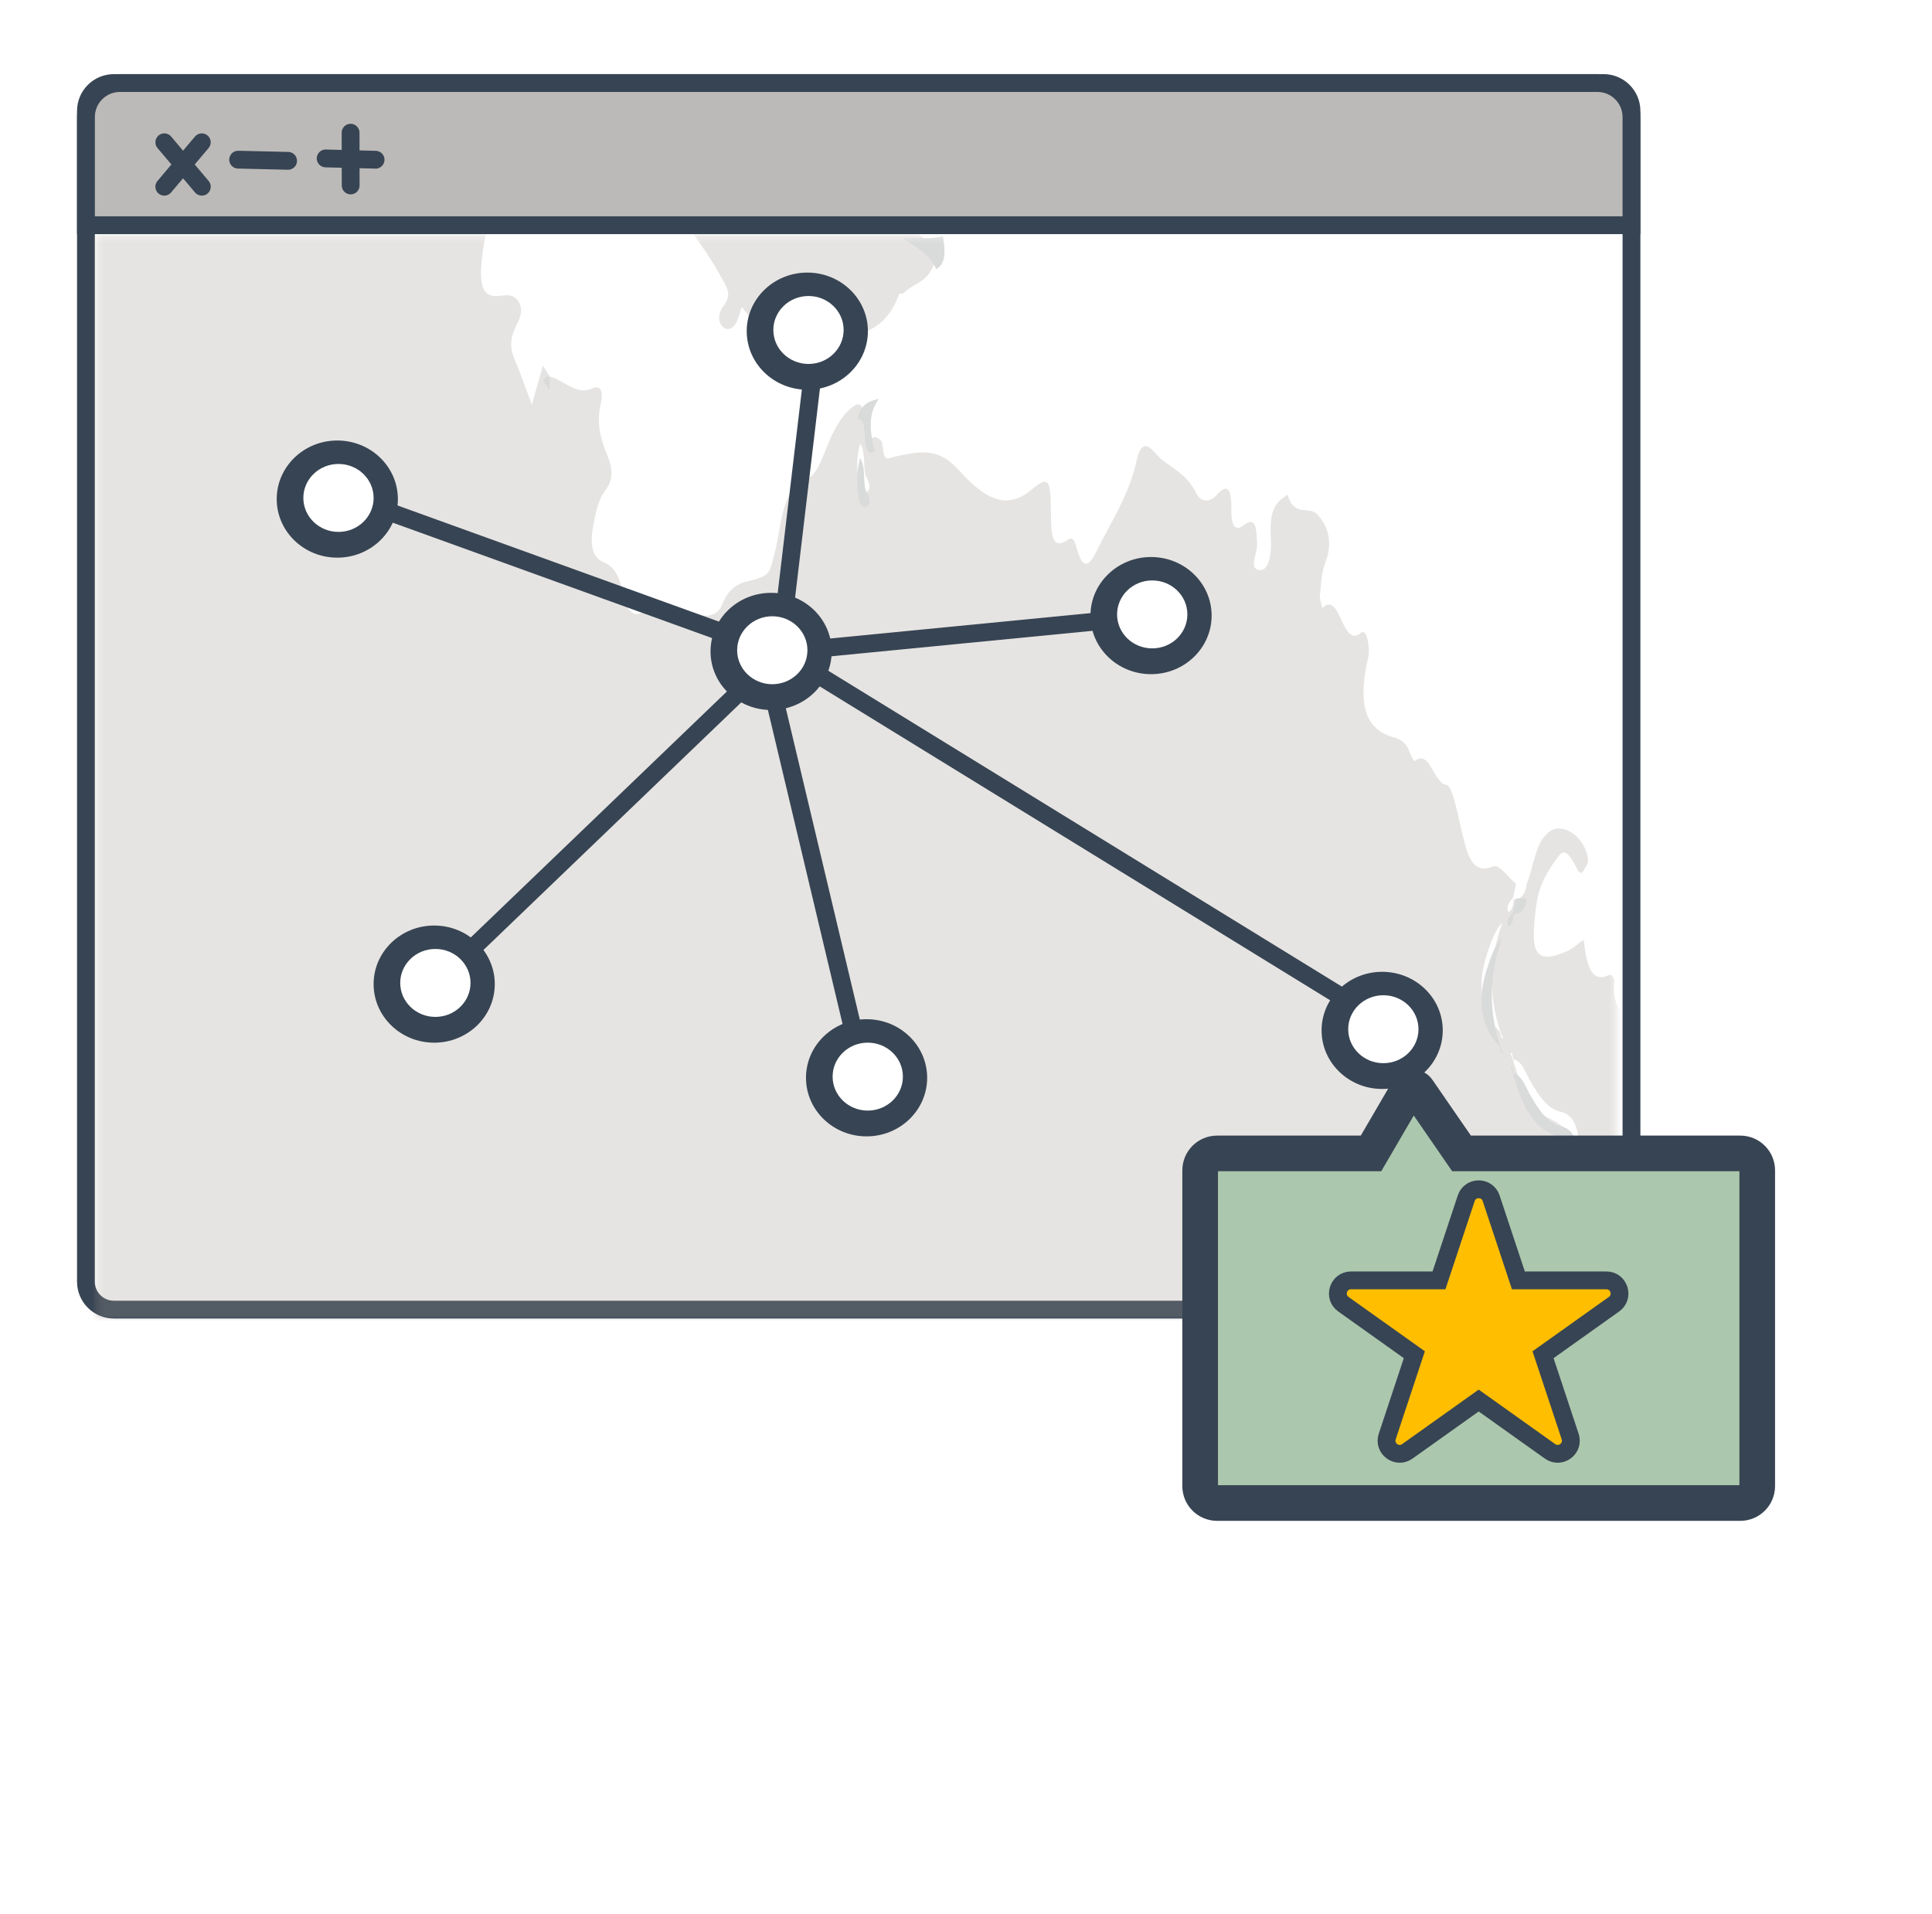 <svg width="326" height="323" viewBox="0 0 326 323" fill="none" xmlns="http://www.w3.org/2000/svg">
<!-- <ellipse cx="219.5" cy="217.5" rx="106.5" ry="105.5" fill="#FFBE00" fill-opacity="0.75"/> -->
<g filter="url(#filter0_d_573_892)">
<path d="M14.503 14.21C14.503 11.611 16.611 9.503 19.21 9.503H270.584C273.183 9.503 275.291 11.611 275.291 14.21V211.79C275.291 214.389 273.183 216.497 270.584 216.497H19.21C16.611 216.497 14.503 214.389 14.503 211.79V14.21Z" stroke="#374453" stroke-width="3.007"/>
<mask id="mask0_573_892" style="mask-type:luminance" maskUnits="userSpaceOnUse" x="16" y="35" width="257" height="183">
<path d="M272.693 35.258H16.286V218H272.693V35.258Z" fill="white"/>
</mask>
<g mask="url(#mask0_573_892)">
<g opacity="0.53">
<path d="M131.388 -179.116C129.67 -175.367 129.878 -172.308 131.892 -171.55C132.26 -171.185 132.835 -170.955 132.955 -170.427C133.754 -166.948 132.779 -165.811 129.542 -166.38C127.496 -167.503 125.521 -168.288 123.563 -165.69C122.484 -164.241 121.677 -165.135 121.381 -167.327C121.237 -168.397 121.109 -169.466 121.013 -170.535C120.845 -172.47 120.661 -174.46 119.103 -174.122C117.672 -173.81 118.264 -171.794 118.152 -170.4C118.04 -169.06 118.439 -167.49 117.632 -166.475C115.41 -163.659 116.657 -160.303 117.2 -157.203C117.624 -154.794 118.999 -155.187 120.014 -155.715C121.213 -156.337 122.324 -155.958 122.964 -154.618C123.435 -153.617 123.531 -151.519 123.251 -150.26C123.019 -149.231 121.916 -149.841 121.189 -149.881C120.454 -149.908 119.63 -151.654 119.007 -149.786C118.463 -148.149 119.375 -147.255 119.886 -146.254C120.438 -145.198 120.773 -144.102 119.998 -143.046C118.767 -141.368 118.815 -138.146 118.008 -136.793C115.522 -132.584 115.985 -129.525 118.415 -126.263C117.16 -122.257 117.856 -117.696 117.208 -113.635C116.849 -111.388 115.466 -109.48 115.026 -106.827C114.419 -103.119 111.397 -103.484 110.598 -99.708C110.27 -98.152 108.344 -99.302 108.136 -96.69C107.976 -94.673 106.585 -94.335 106.05 -92.9C106.417 -91.736 106.841 -92.102 107.289 -92.305C109.895 -93.482 109.903 -93.469 109.231 -89.178C109.127 -88.515 109.215 -88.055 109.447 -87.5C111.197 -83.318 111.11 -80.529 108.855 -77.768C107.808 -76.483 108.736 -75.63 108.728 -74.601C108.728 -72.977 108.903 -71.299 110.134 -71.245C112.388 -71.136 114.778 -70.162 116.705 -73.166C118.407 -75.819 120.462 -75.657 122.596 -76.063C130.03 -77.498 137.272 -74.046 144.625 -74.019C145.361 -74.019 146.2 -74.033 146.672 -72.95C147.847 -70.27 148.974 -67.644 151.252 -67.766C151.516 -67.78 152.075 -66.832 152.027 -66.602C151.06 -61.811 155.56 -58.901 153.514 -53.568C153.074 -52.418 154.305 -51.538 155.224 -51.538C156.687 -51.538 158.118 -51.565 159.501 -50.212C161.004 -48.75 161.955 -49.576 161.851 -52.797C161.803 -54.34 161.659 -56.194 162.642 -56.965C163.577 -57.696 163.961 -55.626 164.68 -55.138C168.333 -52.716 168.397 -46.3 169.964 -41.577C170.316 -40.521 170.268 -39.262 171.315 -39.249C172.042 -39.249 173.169 -40.088 173.393 -38.071C173.617 -36.122 173.769 -33.862 172.538 -32.562C171.363 -31.317 171.355 -30.356 172.41 -28.895C173.929 -26.77 172.706 -24.645 172.194 -22.669C171.627 -20.462 171.251 -18.689 173.313 -18.703C173.673 -18.703 174.192 -18.676 174.36 -18.297C176.247 -14.088 179.252 -12.125 181.307 -8.376C182.466 -6.251 180.827 -5.074 179.9 -4.695C178.925 -4.289 178.013 -4.221 177.166 -2.989C175.943 -1.216 174.712 -1.487 173.529 -3.585C172.954 -4.6 172.066 -7.117 171.539 -5.953C170.476 -3.639 168.118 -3.639 167.942 0.002C167.894 0.936 167.966 1.897 167.878 2.804C167.15 10.018 167.19 9.747 163.01 7.825C160.7 6.769 158.342 8.123 156.168 9.801C155.768 10.112 155.416 11.182 155.105 11.114C151.348 10.221 153.258 15.729 152.467 18.071C152.059 19.275 153.01 21.035 154.177 20.615C156.743 19.681 158.294 22.185 159.765 25.082C159.924 26.787 160.084 28.479 160.244 30.184C159.861 31.091 159.485 31.984 159.101 32.891C156.887 33.5 154.649 33.094 152.379 33.27C154.353 34.827 156.551 35.436 157.966 38.481C157.215 43.232 154.409 43.002 152.499 44.937C152.283 45.154 151.811 44.937 151.715 45.181C149.046 52.178 144.418 51.623 140.453 53.572C139.062 54.263 138.335 55.941 137.863 58.012C137.088 61.395 136.48 62.654 134.434 59.379C131.636 54.912 128.335 51.353 125.17 47.306C124.834 48.212 124.57 49.458 124.067 50.216C123.411 51.204 122.444 51.298 121.757 50.419C120.973 49.417 121.413 47.996 121.996 47.252C123.675 45.113 122.556 43.881 121.653 42.217C118.631 36.64 114.73 32.58 111.733 25.88C116.689 25.731 116.809 18.666 118.487 13.848C118.799 12.955 118.527 12.183 118.136 11.885C115.882 10.166 113.444 9.788 111.014 9.612C110.654 9.585 110.254 11.182 109.751 12.291C108.911 7.663 106.873 5.754 105.194 3.047C104.467 4.753 104.875 6.309 104.843 7.771C104.811 9.192 104.939 10.735 103.884 11.222C102.884 11.682 101.989 12.603 100.854 10.965C98.856 8.082 97.201 4.441 94.484 2.993C92.126 1.734 89.488 1.383 87.705 -2.34C87.098 -3.612 86.346 -2.028 85.923 -1.135C84.548 1.762 83.469 4.956 82.757 8.515C82.47 9.936 83.613 13.956 80.991 11.628C80.607 15.134 78.177 17.245 78.393 20.845C78.585 24.107 80.575 25.271 82.214 26.205C83.301 26.814 83.74 24.906 84.26 23.674C84.644 22.767 85.035 22.348 85.587 23.2C86.106 23.999 85.955 24.622 85.515 25.515C83.573 29.453 81.926 33.595 81.343 38.887C80.767 44.098 81.566 45.871 84.628 45.384C85.635 45.221 86.93 45.167 87.649 46.683C88.385 48.24 87.497 49.62 86.946 50.784C86.067 52.638 86.019 54.29 86.874 56.252C87.849 58.499 88.664 60.949 89.736 63.791C90.447 61.273 91.022 59.243 91.606 57.2C91.99 57.809 92.381 58.418 92.765 59.027C95.139 59.636 97.281 62.261 99.879 61.043C101.014 60.516 101.981 60.989 101.358 63.696C100.614 66.945 101.366 69.678 102.453 72.264C103.372 74.443 103.572 76.392 102.109 78.287C100.974 79.762 100.486 82.103 100.087 84.309C99.575 87.111 99.775 89.507 101.877 90.387C103.396 91.023 104.467 92.295 105.011 95.367C105.482 98.074 106.793 100.335 109.071 98.359C111.805 95.99 114.659 98.413 117.344 99.157C119.239 99.685 121.093 99.441 121.86 97.506C123.627 93.107 126.353 93.946 128.655 92.809C130.078 92.106 130.046 91.212 130.621 89.168C131.9 84.607 131.716 77.894 136.081 76.365C138.231 75.607 139.214 71.019 140.733 68.203C141.86 66.119 143.051 64.454 144.665 63.696C145.992 63.831 145.8 65.713 145.944 67.066C146.12 68.785 146.4 69.936 147.607 69.205C148.15 69.421 148.838 69.665 148.926 70.639C149.198 73.631 149.653 72.819 151.26 72.494C154.529 71.844 158.022 70.816 161.331 74.362C165.12 78.422 169.045 82.306 174.017 78.165C177.054 75.634 177.302 76.378 177.334 82.415C177.35 85.649 177.574 88.397 180.116 86.624C181.155 85.893 181.394 86.976 181.722 88.14C182.745 91.74 183.784 91.09 185.087 88.41C187.493 83.43 190.475 79.234 191.866 72.94C192.457 70.26 193.552 70.301 194.919 71.912C197.093 74.497 199.979 74.889 201.841 78.706C202.617 80.29 204.127 80.371 205.39 78.936C207.341 76.703 207.828 78.598 207.78 81.576C207.732 84.147 208.412 85.23 209.795 84.161C212.041 82.442 212.001 84.797 212.121 87.395C212.193 88.898 210.578 91.537 212.608 91.7C214.015 91.808 214.559 89.195 214.455 86.786C214.351 84.404 214.247 82.009 215.55 80.385C216.053 79.748 216.693 79.424 217.268 78.95C218.347 82.861 220.833 80.777 222.312 82.334C223.911 84.012 225.094 86.841 223.575 90.617C222.991 92.065 222.912 94.136 222.728 95.963C222.664 96.613 222.975 97.384 223.119 98.101C226.237 95.029 226.389 105.058 229.642 102.284C230.521 101.539 231.017 103.908 230.977 105.559C230.961 106.303 230.721 107.034 230.577 107.779C229.21 114.708 230.577 118.579 234.973 119.852C236.22 120.217 237.291 120.677 237.955 122.667C238.131 123.181 238.586 123.993 238.698 123.912C241.296 121.855 241.872 127.688 244.118 127.972C245.029 128.081 245.9 132.534 246.516 135.186C247.499 139.423 248.274 143.24 251.903 141.71C252.99 141.25 254.501 143.591 255.812 144.647C255.636 145.459 255.46 146.258 255.284 147.07C254.829 147.557 254.325 147.99 254.373 149.1C254.373 149.195 254.525 149.384 254.573 149.371C255.204 149.087 255.324 148.193 255.42 147.273C256.515 147.286 257.339 146.623 257.618 144.674C258.849 141.575 259.081 137.325 261.623 135.714C263.725 134.388 267.098 136.459 267.882 139.978C268.154 141.196 267.642 141.656 267.274 142.292C266.915 142.915 266.603 143.037 266.179 142.238C265.324 140.654 264.221 138.232 262.982 139.964C261.487 142.062 259.817 144.322 259.297 147.841C258.01 156.598 259.081 158.317 264.365 156.03C265.316 155.624 266.203 154.785 267.226 154.067C267.682 157.898 268.305 161.511 271.415 160.063C271.894 159.833 272.446 160.415 272.366 161.254C272.014 165.288 273.677 166.438 275.347 167.846C275.939 168.346 276.578 169.592 276.706 170.661C277.17 174.735 277.929 177.604 280.943 177.293C282.414 177.144 281.998 180.365 282.541 181.949C283.077 183.532 282.845 184.439 282.038 185.4C281.071 186.551 280.056 187.647 279.768 189.88C279.552 191.626 278.609 191.355 277.953 191.098C274.132 189.596 270.136 189.907 266.371 187.877C266.139 184.967 265.004 183.478 263.437 183.153C261.159 182.666 259.633 180.419 258.146 177.78C257.355 176.372 256.723 174.423 255.348 174.275C255.268 173.882 255.188 173.476 255.109 173.084C255.037 173.165 254.909 173.314 254.909 173.327C255.037 173.679 255.172 174.004 255.308 174.342C256.627 179.052 258.362 182.801 261.567 184.331C265.252 186.09 265.724 187.674 265.244 194.062C265.132 195.578 264.876 197.053 264.692 198.556C262.342 202.67 261.016 207.353 260.776 213.295C260.536 219.061 258.37 224.163 256.22 228.034C254.477 231.174 255.836 234.463 254.645 236.994C254.125 237.116 253.318 236.94 253.366 238.158C253.678 246.13 251.839 253.236 250.353 260.504L250.353 260.518C249.249 261.519 248.89 263.292 248.682 265.201L248.682 265.187C246.028 269.22 243.023 272.32 239.697 274.499C239.13 274.878 238.754 275.365 238.738 276.434C236.396 278.925 238.379 280.238 239.378 280.833C240.441 281.469 241.752 281.226 242.927 280.955C246.811 280.048 248.178 282.214 247.571 288.778C247.419 290.443 247.067 292.121 246.612 293.623C245.98 295.721 245.884 297.643 246.404 299.863C247.763 305.71 248.434 311.773 248.21 318.121C248.114 320.774 248.266 323.576 250.353 324.198L250.353 324.212C250.544 324.523 250.728 324.834 250.912 325.146C250.872 325.958 251 326.648 251.472 327.041L251.472 327.013C252.007 329.923 253.006 332.035 254.901 332.536C256.347 333.334 257.722 333.876 258.969 335.933C260.576 338.586 262.662 338.085 264.413 335.459C265.284 334.146 265.987 331.899 267.354 332.603C268.369 333.131 268.481 335.08 268.649 336.826C268.913 339.628 267.738 340.007 266.691 340.954C265.987 341.577 265.34 342.619 264.876 343.729C263.102 347.925 263.981 350.78 267.402 351.755C266.363 357.642 263.294 360.918 261.327 365.547C260.832 366.697 260.136 366.007 259.601 365.398C258.53 364.166 258.689 365.438 258.122 366.616C255.812 371.407 257.93 373.492 259.745 375.711C262.822 379.474 264.549 384.658 265.995 390.451C267.122 394.985 269.464 398.328 271.926 400.52C273.165 401.63 274.716 398.504 275.795 396.69C276.467 395.553 276.778 393.78 278.721 392.792C275.899 397.84 279.552 401.238 278.729 405.636C278.497 406.855 279.296 407.234 279.944 407.626C281.638 408.655 283.133 409.832 282.637 413.906C282.454 415.395 282.653 417.628 284.292 417.885C285.579 418.075 285.987 420.552 286.65 421.973C287.857 424.585 288.6 423.922 289.584 421.973C289.879 421.377 290.247 420.89 290.591 420.376C293.996 415.3 294.523 415.354 297.281 421.066C297.401 421.31 297.601 421.54 297.609 421.797C297.625 422.176 297.561 422.825 297.425 422.934C295.379 424.517 297.969 429.999 294.995 430.96C293.892 431.312 292.957 432.936 291.878 433.694C289.496 435.359 290.439 437.253 291.854 438.566C293.292 439.893 294.044 443.994 296.482 441.936C296.825 441.652 297.265 443.953 297.425 445.334C297.673 447.472 297.369 450.044 298.768 451.465C301.318 454.064 302.325 450.179 303.38 447.838C304.147 446.146 304.307 444.806 305.61 446.768C306.577 448.23 307.512 448.271 308.56 446.037C309.902 443.168 311.725 440.935 313.34 438.431C314.339 438.634 315.01 439.663 315.514 441.016C315.913 442.072 316.433 442.532 317.136 442.153C317.936 441.72 317.84 440.488 317.872 439.433C317.896 438.499 317.856 437.578 317.84 436.644C318.527 432.638 316.609 430.012 315.993 426.696C316.073 425.776 316.161 424.842 316.241 423.922C316.713 424.314 317.12 425.37 317.68 424.923C318.168 424.531 317.752 423.502 317.84 422.812C318.359 418.684 318.359 414.19 320.749 411.375C322.668 409.115 321.892 405.163 322.62 402.131C322.804 401.373 322.228 401.021 321.916 401.102C319.91 401.59 319.39 398.544 318.295 396.88C317.824 396.162 317.232 395.472 317.664 394.159C318.024 393.049 318.583 392.603 319.279 393.13C320.246 393.861 320.901 393.415 321.205 391.736C321.509 390.017 320.821 389.341 320.062 388.542C316.665 384.955 317.256 385.064 317.976 378.581C319.351 366.156 325.13 360.052 329.862 352.35C331.165 350.239 333.275 350.929 334.65 348.29C335.633 346.409 336.496 344.5 337.239 342.375C338.119 339.844 337.959 337.895 336.168 336.907C335.329 336.447 334.466 335.852 334.546 334.187C334.722 330.14 333.395 328.448 331.388 327.122C329.358 325.782 328.447 322.858 328.974 319.204C329.382 316.416 328.926 314.494 327.767 312.531C326.904 311.07 325.609 309.175 326.48 306.955C327.296 304.871 328.519 303.03 330.381 303.585C332.276 304.153 334.218 304.248 336.112 304.803C337.735 305.277 338.383 309.094 337.191 311.232C336.52 312.437 336.224 313.925 336.696 315.022C337.991 317.999 339.526 320.855 341.788 321.545C343.874 322.182 345.105 318.663 344.33 314.738C347.311 313.817 349.669 316.226 351.971 318.879C352.467 319.461 352.307 320.151 352.067 320.896C351.899 321.437 351.779 322.033 351.699 322.628C350.772 329.693 351.228 331.128 355.592 332.63C357.031 333.131 357.295 335.554 358.765 336.271C360.748 337.232 359.221 340.25 358.901 342.538C358.558 344.974 358.749 347.478 359.733 349.643C361.603 353.758 362.882 357.994 362.842 363.638C362.818 367.211 364.225 370.649 362.762 374.48C362.194 375.968 363.417 377.647 364.129 378.689C364.968 379.907 365.248 377.782 365.823 377.268C366.215 376.916 366.735 375.982 366.935 376.158C371.946 380.624 375.112 373.735 378.749 370.46C382.657 366.941 386.622 364.653 391.05 365.723C391.786 365.899 392.353 366.196 393.081 365.56C395.135 363.787 397.133 363.368 398.596 367.266C399.036 368.43 399.403 368.673 400.322 368.294C401.513 367.793 403.2 367.712 403.736 370.067C404.175 372.003 404.407 374.791 403.496 376.537C401.737 379.907 402.984 385.158 400.714 388.19C400.235 388.826 401.154 389.963 401.561 389.557C403.456 387.73 404.639 389.246 405.734 391.669C406.022 392.305 406.453 392.467 406.949 392.535C409.419 392.873 409.914 394.349 408.675 398.03C407.98 400.101 408.044 401.793 409.371 402.483C411.897 403.809 413.288 408.005 415.813 409.291C418.419 410.617 420.929 412.891 423.575 413.459C425.621 413.906 427.755 411.862 430.018 412.566C430.801 412.81 430.745 410.712 430.745 409.494C430.745 406.53 430.729 403.566 430.713 400.602C430.697 397.922 432.224 396.866 432.895 397.8C435.165 400.94 437.1 397.015 439.234 397.597C441.688 398.274 443.742 398.138 441.544 391.993C440.473 389.016 439.961 384.576 441.008 380.692C441.496 378.865 440.649 378.581 440.121 377.877C436.74 373.343 435.317 366.061 431.832 361.378C434.805 361.554 436.804 358.888 438.818 356.208C439.306 355.558 439.945 355.057 440.553 354.908C443.542 354.164 445.229 351.85 444.549 346.26C444.413 345.15 444.637 343.404 445.197 343.485C447.954 343.851 448.186 338.626 450.264 337.313C451.991 336.231 452.311 333.997 450.264 332.157C448.738 330.79 448.506 328.99 450.121 327.311C450.92 326.486 451.399 325.917 450.88 324.063C450.352 322.209 450.28 319.894 451.352 318.446C452.614 316.727 452.894 319.854 453.782 320.26C456.291 321.397 457.858 324.767 459.952 327.474C458.21 322.276 461.367 316.578 459.009 311.3C458.274 309.662 459.089 308.011 460.48 308.39C461.647 308.715 462.742 308.985 463.981 308.85C466.019 308.606 464.389 312.179 465.436 313.614C466.195 314.074 466.419 312.613 466.867 311.719C467.45 310.582 467.882 310.109 468.905 311.218C470.607 313.059 474.988 310.339 475.411 306.969C475.715 304.532 476.49 303.693 477.442 302.516C478.001 301.825 478.784 300.607 478.745 299.714C478.449 292.473 481.67 295.64 482.829 296.533C484.492 297.833 485.811 298.158 487.465 297.237C487.873 297.007 489.607 295.708 488.56 299.2C487.889 301.433 490.694 306.414 492.285 306.522C493.932 306.617 495.666 305.926 497.177 307.429C499.111 309.364 499.367 307.699 499.351 304.925C499.351 304.072 499.103 303.098 499.751 302.11C500.43 303.544 501.294 304.546 500.454 306.793C499.575 309.148 500.063 309.973 501.725 310.068C504.211 310.23 506.561 310.907 507.408 305.304C507.696 303.368 509.223 302.962 510.542 301.771C509.103 300.269 507.944 299.173 506.857 297.887C506.353 297.291 505.818 296.412 506.122 295.139C506.385 294.029 507.025 294.26 507.552 294.26C510.086 294.273 512.284 293.434 513.124 288.616C513.22 288.074 513.547 287.357 513.835 287.262C516.849 286.152 516.201 281.32 515.729 279.128C515.234 276.84 515.929 274.052 514.642 272.184C513.955 271.196 514.243 269.911 514.698 268.801C516.137 265.349 516.489 260.084 520.685 262.967C523.075 264.605 525.985 265.133 528.631 266.405C528.91 266.54 529.23 267.177 529.318 267.677C530.317 273.497 532.739 273.944 535.697 272.726C537.735 271.887 538.278 273.308 537.727 276.664C537.319 279.168 537.072 281.767 537.847 284.366C538.406 286.22 537.775 287.573 536.648 287.546C534.562 287.479 534.29 289.374 534.889 291.972C535.617 295.139 534.29 295.112 533.235 295.193C531.045 295.356 528.846 295.248 526.704 295.248C526.52 296.154 526.68 296.628 526.96 297.102C528.367 299.484 527.168 301.852 526.776 304.032C526.297 306.711 525.098 304.383 524.234 304.559C523.363 304.735 522.204 303.801 521.676 305.399C521.085 307.185 522.092 308.66 522.668 309.892C523.315 311.286 524.242 312.071 524.754 313.98C525.625 317.228 525.425 319.448 523.803 321.681C521.956 324.239 521.82 326.58 524.274 328.638C525.737 329.856 527.24 331.196 528.255 333.551C527.264 333.889 526.033 334.011 525.921 336.122C525.705 340.183 524.17 341.956 522.204 343.323C521.389 343.891 520.461 344.446 520.174 346.206C522.396 346.341 526.824 341.739 528.902 337.137C530.053 338.694 529.478 342.213 531.236 343.093C531.508 344.243 531.78 345.394 532.044 346.53C532.867 353.731 532.867 360.579 529.59 366.413C528.519 368.321 529.782 369.309 530.653 370.419C531.164 367.739 531.508 364.843 533.73 365.141C533.97 365.168 534.506 364.261 534.466 363.99C533.81 359.74 536.512 356.668 535.841 352.459C538.446 350.78 540.349 353.947 542.315 355.626C543.834 356.912 545.241 357.06 546.759 356.979C547.527 356.939 548.494 357.629 549.005 356.045C549.581 354.272 548.574 353.311 547.974 352.188C549.117 350.442 550.444 352.093 551.747 350.645C550.204 346.774 548.606 342.917 547.447 338.599C546.735 335.946 546.703 335.527 548.518 335.554C550.556 335.581 552.97 335.811 553.042 330.411C553.058 329.111 553.594 328.57 554.409 329.111C555.08 329.544 555.808 329.761 556.495 330.14C557.622 330.749 558.581 332.251 559.557 332.86C561.683 334.187 560.276 330.194 561.011 329.165C562.075 327.663 561.627 325.389 562.146 322.804C564.353 326.445 566.918 326.12 569.516 325.349C569.532 376.51 569.54 427.671 569.556 478.832L339.981 478.832C339.949 475.327 339.613 472.538 336.824 473.851C335.585 474.433 335.505 473.012 335.785 471.361C336.112 469.452 336.504 467.49 335.545 465.717C335.505 463.998 334.722 463.971 333.994 463.687C332.891 463.24 331.908 462.36 331.316 460.628C328.655 452.859 323.683 447.932 322.012 438.864C321.669 437.023 320.502 435.873 318.919 438.336C320.821 438.174 321.461 439.92 321.852 441.855C323.139 448.217 325.138 453.617 328.607 457.231C329.134 457.772 329.654 458.706 329.87 459.653C330.869 464.201 333.083 465.257 335.569 465.676C335.649 467.558 335.449 469.331 334.841 470.941C333.746 473.851 333.946 475.502 336.248 475.042C337.967 474.704 338.55 476.084 338.319 478.791C230.737 478.737 123.139 478.724 15.542 478.818C13.464 478.818 13 478.033 13 474.514C13.056 261.073 13.048 47.631 13.048 -165.798C15.15 -165.527 17.26 -166.272 19.363 -165.202C20.817 -164.458 21.577 -163.93 20.202 -161.331C19.123 -159.288 18.523 -156.703 19.69 -153.793C20.913 -155.62 20.865 -158.286 21.945 -159.937C23.04 -161.616 23.551 -165.581 25.318 -164.431C27.484 -163.01 25.438 -159.87 25.494 -157.488C25.509 -156.635 25.03 -155.552 25.669 -155.038C26.269 -154.551 26.669 -155.539 27.004 -156.256C29.898 -162.509 32.136 -162.82 35.117 -156.811C35.981 -155.078 37.14 -154.835 38.371 -153.806C36.372 -151.844 35.189 -149.218 33.782 -146.985C33.303 -146.227 32.799 -145.374 33.391 -144.21C33.886 -143.222 34.51 -143.276 35.149 -143.818C36.548 -145.022 37.843 -146.47 38.97 -148.365C40.313 -150.626 42.183 -152.087 43.71 -150.328C45.429 -148.352 47.179 -146.579 48.954 -144.765C54.605 -139.013 60.528 -135.751 67.178 -138.106C69.057 -138.769 70.919 -139.649 72.798 -140.312C73.205 -140.461 73.829 -140.393 74.069 -139.974C74.452 -139.31 74.069 -138.566 73.685 -138.079C72.11 -136.076 69.632 -135.48 69.752 -130.824C69.752 -130.757 69.409 -130.513 69.273 -130.594C67.594 -131.663 67.466 -128.537 66.499 -127.644C65.028 -126.304 66.003 -123.854 66.419 -122.812C67.123 -121.052 67.706 -123.299 68.29 -123.989C69.417 -125.329 70.408 -127.549 71.623 -127.968C74.204 -128.848 76.139 -131.758 77.178 -134.817C79.528 -141.666 84.02 -143.994 86.81 -149.665C87.17 -150.395 87.713 -151.018 88.193 -149.976C88.441 -149.434 88.656 -148.446 88.528 -147.878C88.305 -146.822 87.585 -147.255 87.074 -147.093C86.418 -146.904 85.643 -146.633 85.811 -145.225C85.963 -143.939 86.642 -144.643 87.162 -144.724C88.88 -144.982 90.183 -142.302 89.256 -139.243C88.137 -135.561 88.385 -132.597 89.336 -129.227C89.68 -128.009 88.992 -125.559 90.479 -125.844C91.838 -126.101 91.558 -128.334 91.59 -130.012C91.622 -131.772 90.439 -133.775 91.638 -135.237C93.724 -137.781 92.997 -140.867 92.517 -144.007C91.894 -148.067 91.95 -151.654 93.66 -155.349C95.746 -159.843 96.042 -165.216 94.875 -170.792C94.02 -174.88 93.396 -179.075 93.213 -183.488C92.909 -190.851 92.293 -198.268 88.233 -202.748C85.955 -205.252 85.331 -208.852 85.579 -212.723C86.202 -222.63 85.004 -230.656 78.969 -234.676C78.729 -234.838 78.545 -235.258 78.329 -235.556C77.114 -237.275 76.986 -238.845 78.161 -241.024C82.062 -248.278 89.472 -250.823 95.035 -246.83C96.778 -245.585 97.257 -243.785 97.225 -240.712C97.193 -237.721 96.578 -236.002 94.915 -235.231C94.292 -234.947 93.572 -234.811 93.228 -233.241C96.058 -234.229 97.681 -229.438 100.375 -229.857C101.414 -230.02 102.645 -229.614 102.964 -231.279C103.484 -233.945 101.733 -233.241 100.998 -233.999C100.407 -234.608 99.16 -233.931 99.847 -236.395C100.966 -240.415 102.285 -244.096 104.107 -247.412C107.425 -253.476 109.143 -253.191 111.253 -245.585C111.429 -244.935 111.541 -244.042 112.364 -244.11C112.197 -246.992 112.021 -249.794 111.245 -252.447C110.342 -255.56 110.71 -258.795 111.525 -261.596C112.213 -263.951 113.659 -265.887 115.122 -266.401C116.369 -266.834 116.241 -263.302 117.288 -262.287C117.64 -261.948 117.672 -260.811 118.064 -260.92C119.415 -261.881 117.912 -264.046 119.135 -265.156C120.813 -263.099 122.324 -264.926 123.907 -266.198C124.506 -266.685 125.785 -267.525 125.601 -265.914C124.978 -260.338 129.246 -258.673 128.087 -252.515C130.03 -254.991 130.006 -257.387 129.718 -259.35C128.583 -267.132 129.382 -274.481 130.773 -281.939C131.293 -284.727 131.828 -285.228 133.219 -284.24C135.153 -282.846 137.088 -281.425 139.526 -279.652C138.311 -283.604 136.792 -286.257 135.057 -287.935C133.459 -289.478 133.746 -290.385 134.778 -291.819C137.224 -295.23 138.359 -299.696 139.302 -304.758C140.565 -311.539 140.924 -317.874 139.422 -324.682C138.774 -327.619 138.486 -331.557 139.813 -334.102C140.717 -335.848 143.426 -334.223 143.282 -338.744C143.458 -338.649 143.634 -338.555 143.81 -338.46C144.625 -338.027 145.065 -338.216 144.809 -339.949C144.625 -341.18 144.977 -342.48 145.656 -342.48C148.558 -342.466 148.59 -346.662 149.03 -349.518C149.797 -354.512 152.091 -351.467 153.562 -352.482C155.073 -353.524 154.817 -350.492 155.105 -349.166C155.496 -347.312 154.921 -344.875 156.264 -343.427C157.646 -348.963 160.692 -351.521 163.553 -349.694C163.777 -353.781 163.649 -358.18 166.631 -359.845C167.054 -360.075 167.302 -360.508 167.07 -361.171C166.903 -361.658 166.567 -362.2 166.263 -362.281C165.152 -362.619 164.465 -361.306 164.161 -359.872C163.362 -356.096 161.603 -354.133 159.821 -351.859C157.806 -349.301 157.295 -350.885 156.911 -353.889C156.783 -354.904 157.007 -356.61 156.224 -356.596C154.721 -356.569 154.041 -358.572 152.97 -359.588C151.388 -361.076 150.804 -357.395 149.373 -357.314C149.413 -358.058 149.453 -358.491 149.461 -358.924C149.517 -360.846 150.764 -363.296 149.613 -364.501C148.286 -365.895 148.206 -362.443 147.383 -361.523C145.784 -359.723 144.186 -360.603 142.691 -361.74C141.356 -362.755 141.7 -365.299 142.051 -366.707C143.027 -370.591 144.617 -373.894 146.736 -376.222C147.351 -376.898 148.318 -376.79 149.126 -376.817C149.725 -376.844 149.997 -374.3 150.844 -375.992C151.428 -377.156 151.452 -378.441 150.844 -379.822C149.917 -381.906 150.844 -382.448 151.763 -381.96C152.762 -381.432 153.922 -381.676 154.769 -380.038C155.488 -378.658 156.272 -375.247 157.399 -377.074C158.981 -379.673 155.984 -379.104 155.848 -381.054C155.504 -385.872 152.978 -385.344 151.212 -385.642C149.253 -385.98 146.967 -387.51 145.265 -384.139C144.929 -383.49 144.545 -383.07 144.074 -383.49C143.61 -383.909 143.538 -384.803 143.666 -385.534C143.954 -387.144 143.986 -388.998 144.849 -390.135C146.112 -391.787 147.143 -389.174 148.566 -389.12C148.134 -391.976 147.919 -394.399 149.941 -395.251C151.595 -395.942 151.907 -393.627 152.555 -392.138C152.786 -391.597 151.388 -390.135 152.818 -389.905C153.546 -389.783 153.818 -390.893 154.105 -391.962C154.993 -395.265 157.75 -396.659 157.423 -401.288C157.399 -401.599 157.934 -402.262 158.254 -402.384C159.389 -402.817 159.789 -400.99 160.452 -400.043C161.179 -399.014 161.891 -399.149 162.41 -400.164C163.274 -401.843 161.819 -401.504 161.683 -402.235C161.355 -403.968 160.164 -404.374 159.845 -405.944C159.653 -406.891 163.481 -418.314 164.025 -418.328C166.231 -418.369 167.838 -420.818 169.628 -422.348C171.179 -423.674 171.539 -422.93 171.842 -420.548C172.218 -417.611 171.667 -415.662 169.916 -415.066C168.749 -414.674 167.798 -414.146 167.63 -411.926C168.533 -410.167 170.036 -413.686 170.564 -411.114C171.579 -406.12 172.162 -410.505 172.946 -411.222C173.617 -411.845 172.842 -414.538 174.28 -413.929C175.623 -413.361 175.032 -411.439 175.136 -410.031C175.256 -408.407 175.152 -407.094 174.065 -406.228C173.193 -405.538 173.977 -404.347 174.184 -403.426C174.304 -402.912 174.888 -402.208 174.928 -402.79C175.136 -405.348 177.326 -403.86 177.374 -406.472C179.844 -406.742 183.409 -400.922 183.305 -395.874C183.233 -392.179 183.968 -390.23 185.895 -389.459C188.524 -388.389 189.22 -383.963 190.954 -381.365C191.53 -380.499 190.954 -379.186 190.307 -378.82C187.405 -377.183 187.789 -373.285 188.157 -369.617C188.301 -368.182 188.205 -367.018 188.117 -365.638C187.877 -361.97 187.182 -360.941 184.991 -362.349C183.001 -363.621 181.243 -360.467 179.164 -360.508C177.726 -360.535 176.383 -359.547 175.152 -361.875C174.56 -362.998 173.329 -363.215 172.674 -361.821C172.01 -360.4 173.033 -359.777 173.561 -359.006C175.559 -356.055 173.977 -353.619 172.978 -351.494C172.602 -350.682 171.371 -350.682 172.33 -349.193C173.153 -347.921 172.618 -344.063 174.696 -345.335C175.479 -345.809 176.015 -346.513 176.359 -344.672C176.606 -343.346 176.878 -342.263 176.071 -340.91C173.873 -337.215 171.882 -333.154 169.772 -329.337C167.694 -325.575 167.566 -321.068 166.895 -316.723C166.559 -314.558 166.911 -311.945 164.744 -313.827C163.857 -314.598 163.21 -313.204 162.586 -312.338C159.413 -307.912 156.447 -303.013 152.411 -300.671C150.668 -299.656 151.212 -297.856 152.123 -296.015C155.28 -289.667 158.39 -283.252 161.523 -276.863C161.307 -272.099 158.893 -268.418 159.325 -263.234C159.485 -261.353 158.686 -260.365 157.335 -261.163C156.24 -261.813 155.392 -260.866 155.168 -258.768C154.897 -258.118 154.617 -257.468 154.345 -256.819C153.266 -255.804 153.426 -254.22 153.89 -252.853C155.464 -248.197 154.777 -243.487 154.185 -238.75C154.185 -238.479 154.145 -238.222 154.073 -237.978C153.466 -237.938 153.058 -237.491 152.962 -236.408C152.459 -236.408 151.947 -236.422 151.444 -236.435C150.452 -238.628 149.493 -238.79 148.55 -236.341C147.071 -236.259 145.601 -236.192 144.122 -236.11C143.666 -236.138 143.29 -235.908 143.075 -235.163C141.988 -234.513 140.589 -234.419 140.389 -231.888C140.253 -230.182 141.188 -230.115 141.876 -229.776C141.98 -228.788 143.65 -227.881 141.964 -226.812C139.749 -225.405 139.558 -222.82 140.133 -219.355C140.613 -216.499 141.252 -213.278 138.638 -212.005C138.279 -211.829 137.743 -210.719 137.815 -210.327C138.55 -206.321 137.375 -202.382 137.687 -198.471C138.111 -193.138 137.088 -189.592 134.33 -186.871C132.643 -185.207 131.333 -182.824 131.396 -179.116L131.388 -179.116ZM155.248 278.275L155.464 277.828C155.376 277.95 155.296 278.086 155.208 278.207L149.941 281.875C151.891 281.361 154.537 283.54 155.24 278.275L155.248 278.275ZM253.166 169.551C251.096 163.433 251.312 157.302 253.502 151.171C252.436 152.245 251.448 154.455 250.536 157.803C249.265 162.486 250.233 166.898 253.118 169.619C253.198 170.011 253.286 170.404 253.366 170.796C253.438 170.715 253.566 170.566 253.558 170.553C253.43 170.201 253.294 169.876 253.158 169.537L253.166 169.551ZM155.984 270.168C155.92 272.726 157.79 273.037 157.455 275.04C157.335 275.771 156.176 276.137 157.463 276.786C157.966 277.043 158.59 277.314 159.029 277.03C159.765 276.543 159.317 275.514 159.117 274.702C158.542 272.415 157.886 270.276 155.976 270.154L155.984 270.168ZM145.145 70.301C144.426 72.832 144.593 74.944 144.873 77.001C145.025 78.138 145.648 78.936 146.328 78.449C147.079 77.894 146.64 76.879 146.288 76.229C145.433 74.646 146.264 72.277 145.137 70.301L145.145 70.301ZM105.986 -235.163C104.875 -236.449 104.291 -235.705 103.588 -234.513C104.451 -234.067 105.107 -233.918 105.986 -235.163ZM107.624 -230.453C107.6 -231.076 107.592 -231.793 107.105 -231.806C106.609 -231.82 106.593 -231.076 106.593 -230.48C106.593 -229.871 106.609 -229.14 107.097 -229.127C107.584 -229.127 107.592 -229.844 107.624 -230.453Z" fill="#A39C95" fill-opacity="0.5"/>
<path d="M264.712 200.965C264.896 199.462 265.152 197.987 265.264 196.471C265.743 190.069 265.264 188.486 261.587 186.74C258.382 185.21 256.647 181.461 255.328 176.751L255.368 176.697C256.743 176.846 257.366 178.782 258.166 180.203C259.652 182.842 261.187 185.102 263.457 185.576C265.024 185.914 266.167 187.403 266.391 190.3C266.183 194.008 267.038 198.204 264.712 200.965Z" fill="#B8B9BA"/>
<path d="M157.987 40.922C156.572 37.877 154.374 37.267 152.4 35.711C154.662 35.535 156.908 35.941 159.122 35.332C159.434 37.592 159.762 39.866 157.987 40.922Z" fill="#B8B9BA"/>
<path d="M147.606 71.663C146.399 72.394 146.127 71.23 145.943 69.525C145.808 68.171 145.991 66.29 144.665 66.155C145.32 63.556 146.727 63.191 148.317 62.785C146.295 65.505 146.871 68.564 147.598 71.663L147.606 71.663Z" fill="#B8B9BA"/>
<path d="M255.3 149.516C255.476 148.703 255.652 147.905 255.827 147.093C256.427 147.093 257.034 147.106 257.634 147.12C257.354 149.082 256.531 149.732 255.436 149.719L255.3 149.516Z" fill="#B8B9BA"/>
<path d="M92.773 61.472C92.388 60.863 91.996 60.254 91.611 59.645C93.398 57.723 92.476 60.7 92.773 61.472Z" fill="#B8B9BA"/>
<path d="M253.114 172.104C250.228 169.384 249.261 164.972 250.532 160.289C251.443 156.932 252.431 154.721 253.497 153.657C251.307 159.788 251.091 165.919 253.162 172.037L253.114 172.104Z" fill="#B8B9BA"/>
<path d="M145.138 72.783C146.265 74.759 145.434 77.128 146.289 78.711C146.641 79.361 147.081 80.39 146.329 80.931C145.65 81.432 145.026 80.62 144.875 79.483C144.595 77.426 144.419 75.314 145.146 72.783L145.138 72.783Z" fill="#B8B9BA"/>
<path d="M255.437 149.713C255.341 150.62 255.22 151.527 254.587 151.811C254.531 151.838 254.387 151.648 254.387 151.54C254.339 150.43 254.844 149.997 255.301 149.51L255.437 149.713Z" fill="#B8B9BA"/>
<path d="M255.347 176.76C255.21 176.421 255.072 176.095 254.943 175.742C254.943 175.742 255.072 175.593 255.145 175.498C255.226 175.892 255.307 176.299 255.387 176.692L255.347 176.746L255.347 176.76Z" fill="#B8B9BA"/>
<path d="M253.16 172.024C253.297 172.363 253.435 172.688 253.564 173.041C253.564 173.041 253.435 173.204 253.37 173.285C253.289 172.892 253.2 172.498 253.12 172.105L253.168 172.037L253.16 172.024Z" fill="#B8B9BA"/>
</g>
</g>
<path d="M14.503 15.24C14.503 12.072 17.072 9.503 20.24 9.503H269.55C272.718 9.503 275.287 12.072 275.287 15.24V33.497H14.503V15.24Z" fill="#BCBAB8" stroke="#374453" stroke-width="3.007"/>
<path d="M27.727 19.501L34.057 27" stroke="#374453" stroke-width="3.007" stroke-linecap="round"/>
<path d="M34.05 19.501L27.721 27" stroke="#374453" stroke-width="3.007" stroke-linecap="round"/>
<path d="M48.61 22.632L40.186 22.434" stroke="#374453" stroke-width="3.007" stroke-linecap="round"/>
<path d="M63.376 22.445L54.952 22.225" stroke="#374453" stroke-width="3.007" stroke-linecap="round"/>
<path d="M59.173 26.787L59.158 17.883" stroke="#374453" stroke-width="3.007" stroke-linecap="round"/>
</g>
<path d="M56.662 83.135L131.091 110.037C131.313 110.117 131.373 110.402 131.203 110.565L73.949 165.558" stroke="#374453" stroke-width="3.007"/>
<path d="M137.5 60L131.594 109.718C131.58 109.841 131.638 109.961 131.743 110.026L226 168" stroke="#374453" stroke-width="3.007"/>
<ellipse cx="56.915" cy="84.224" rx="10.223" ry="9.885" fill="#374453"/>
<ellipse cx="57.115" cy="84.028" rx="5.93" ry="5.733" fill="white"/>
<ellipse cx="73.264" cy="166.075" rx="10.223" ry="9.885" fill="#374453"/>
<ellipse cx="73.463" cy="165.876" rx="5.93" ry="5.733" fill="white"/>
<ellipse cx="233.223" cy="173.885" rx="10.223" ry="9.885" fill="#374453"/>
<ellipse cx="233.422" cy="173.686" rx="5.93" ry="5.733" fill="white"/>
<ellipse cx="146.223" cy="181.885" rx="10.223" ry="9.885" fill="#374453"/>
<ellipse cx="146.422" cy="181.687" rx="5.93" ry="5.733" fill="white"/>
<path d="M132.5 110L194 104" stroke="#374453" stroke-width="3.007"/>
<path d="M130.406 116.812L144 174" stroke="#374453" stroke-width="3.007"/>
<ellipse cx="130.115" cy="109.931" rx="10.223" ry="9.885" fill="#374453"/>
<ellipse cx="130.314" cy="109.732" rx="5.93" ry="5.733" fill="white"/>
<ellipse cx="136.223" cy="55.885" rx="10.223" ry="9.885" fill="#374453"/>
<ellipse cx="136.422" cy="55.686" rx="5.93" ry="5.733" fill="white"/>
<ellipse cx="194.223" cy="103.885" rx="10.223" ry="9.885" fill="#374453"/>
<ellipse cx="194.423" cy="103.686" rx="5.93" ry="5.733" fill="white"/>
<g filter="url(#filter1_d_573_892)">
<mask id="path-39-outside-1_573_892" maskUnits="userSpaceOnUse" x="194" y="175" width="102" height="78" fill="black">
<rect fill="white" x="194" y="175" width="102" height="78"/>
<path fill-rule="evenodd" clip-rule="evenodd" d="M242.105 190.136L234.724 179.432C234.308 178.829 233.406 178.863 233.037 179.496L226.832 190.136H200.86C199.28 190.136 198 191.417 198 192.996V246.277C198 247.856 199.28 249.136 200.86 249.136H289.14C290.72 249.136 292 247.856 292 246.277V192.996C292 191.417 290.72 190.136 289.14 190.136H242.105Z"/>
</mask>
<path fill-rule="evenodd" clip-rule="evenodd" d="M242.105 190.136L234.724 179.432C234.308 178.829 233.406 178.863 233.037 179.496L226.832 190.136H200.86C199.28 190.136 198 191.417 198 192.996V246.277C198 247.856 199.28 249.136 200.86 249.136H289.14C290.72 249.136 292 247.856 292 246.277V192.996C292 191.417 290.72 190.136 289.14 190.136H242.105Z" fill="#ABC7AD"/>
<path d="M234.724 179.432L232.249 181.139L232.249 181.139L234.724 179.432ZM242.105 190.136L239.63 191.843L240.526 193.143H242.105V190.136ZM233.037 179.496L230.44 177.982L230.44 177.982L233.037 179.496ZM226.832 190.136V193.143H228.559L229.429 191.651L226.832 190.136ZM232.249 181.139L239.63 191.843L244.58 188.43L237.199 177.726L232.249 181.139ZM235.634 181.011C234.893 182.281 233.083 182.35 232.249 181.139L237.199 177.726C235.533 175.309 231.919 175.446 230.44 177.982L235.634 181.011ZM229.429 191.651L235.634 181.011L230.44 177.982L224.235 188.622L229.429 191.651ZM200.86 193.143H226.832V187.13H200.86V193.143ZM201.007 192.996C201.007 193.077 200.941 193.143 200.86 193.143V187.13C197.62 187.13 194.993 189.756 194.993 192.996H201.007ZM201.007 246.277V192.996H194.993V246.277H201.007ZM200.86 246.13C200.941 246.13 201.007 246.196 201.007 246.277H194.993C194.993 249.517 197.62 252.143 200.86 252.143V246.13ZM289.14 246.13H200.86V252.143H289.14V246.13ZM288.993 246.277C288.993 246.196 289.059 246.13 289.14 246.13V252.143C292.38 252.143 295.007 249.517 295.007 246.277H288.993ZM288.993 192.996V246.277H295.007V192.996H288.993ZM289.14 193.143C289.059 193.143 288.993 193.077 288.993 192.996H295.007C295.007 189.756 292.38 187.13 289.14 187.13V193.143ZM242.105 193.143H289.14V187.13H242.105V193.143Z" fill="#374453" mask="url(#path-39-outside-1_573_892)"/>
<path d="M247.105 197.71C246.433 195.683 243.567 195.683 242.895 197.71L238.302 211.562L223.46 211.562C221.301 211.562 220.414 214.335 222.174 215.588L234.142 224.109L229.567 237.909C228.892 239.945 231.212 241.658 232.959 240.414L245 231.84L257.041 240.414C258.788 241.658 261.108 239.945 260.433 237.909L255.858 224.109L267.826 215.588C269.586 214.335 268.7 211.562 266.54 211.562L251.698 211.562L247.105 197.71ZM245.457 231.515C245.457 231.515 245.457 231.515 245.456 231.515L245.457 231.515ZM244.544 231.515C244.543 231.515 244.543 231.515 244.543 231.515L244.544 231.515ZM255.675 223.557C255.675 223.557 255.675 223.557 255.675 223.558L255.675 223.557Z" fill="#FFBE00" stroke="#374453" stroke-width="3.007"/>
</g>
<defs>
<filter id="filter0_d_573_892" x="0.974" y="0.483" width="287.847" height="234.053" filterUnits="userSpaceOnUse" color-interpolation-filters="sRGB">
<feFlood flood-opacity="0" result="BackgroundImageFix"/>
<feColorMatrix in="SourceAlpha" type="matrix" values="0 0 0 0 0 0 0 0 0 0 0 0 0 0 0 0 0 0 127 0" result="hardAlpha"/>
<feOffset dy="4.51"/>
<feGaussianBlur stdDeviation="6.013"/>
<feComposite in2="hardAlpha" operator="out"/>
<feColorMatrix type="matrix" values="0 0 0 0 0 0 0 0 0 0 0 0 0 0 0 0 0 0 0.25 0"/>
<feBlend mode="normal" in2="BackgroundImageFix" result="effect1_dropShadow_573_892"/>
<feBlend mode="normal" in="SourceGraphic" in2="effect1_dropShadow_573_892" result="shape"/>
</filter>
<filter id="filter1_d_573_892" x="187.477" y="168.477" width="124.067" height="100.202" filterUnits="userSpaceOnUse" color-interpolation-filters="sRGB">
<feFlood flood-opacity="0" result="BackgroundImageFix"/>
<feColorMatrix in="SourceAlpha" type="matrix" values="0 0 0 0 0 0 0 0 0 0 0 0 0 0 0 0 0 0 127 0" result="hardAlpha"/>
<feOffset dx="4.51" dy="4.51"/>
<feGaussianBlur stdDeviation="6.013"/>
<feComposite in2="hardAlpha" operator="out"/>
<feColorMatrix type="matrix" values="0 0 0 0 0 0 0 0 0 0 0 0 0 0 0 0 0 0 0.25 0"/>
<feBlend mode="normal" in2="BackgroundImageFix" result="effect1_dropShadow_573_892"/>
<feBlend mode="normal" in="SourceGraphic" in2="effect1_dropShadow_573_892" result="shape"/>
</filter>
</defs>
</svg>
